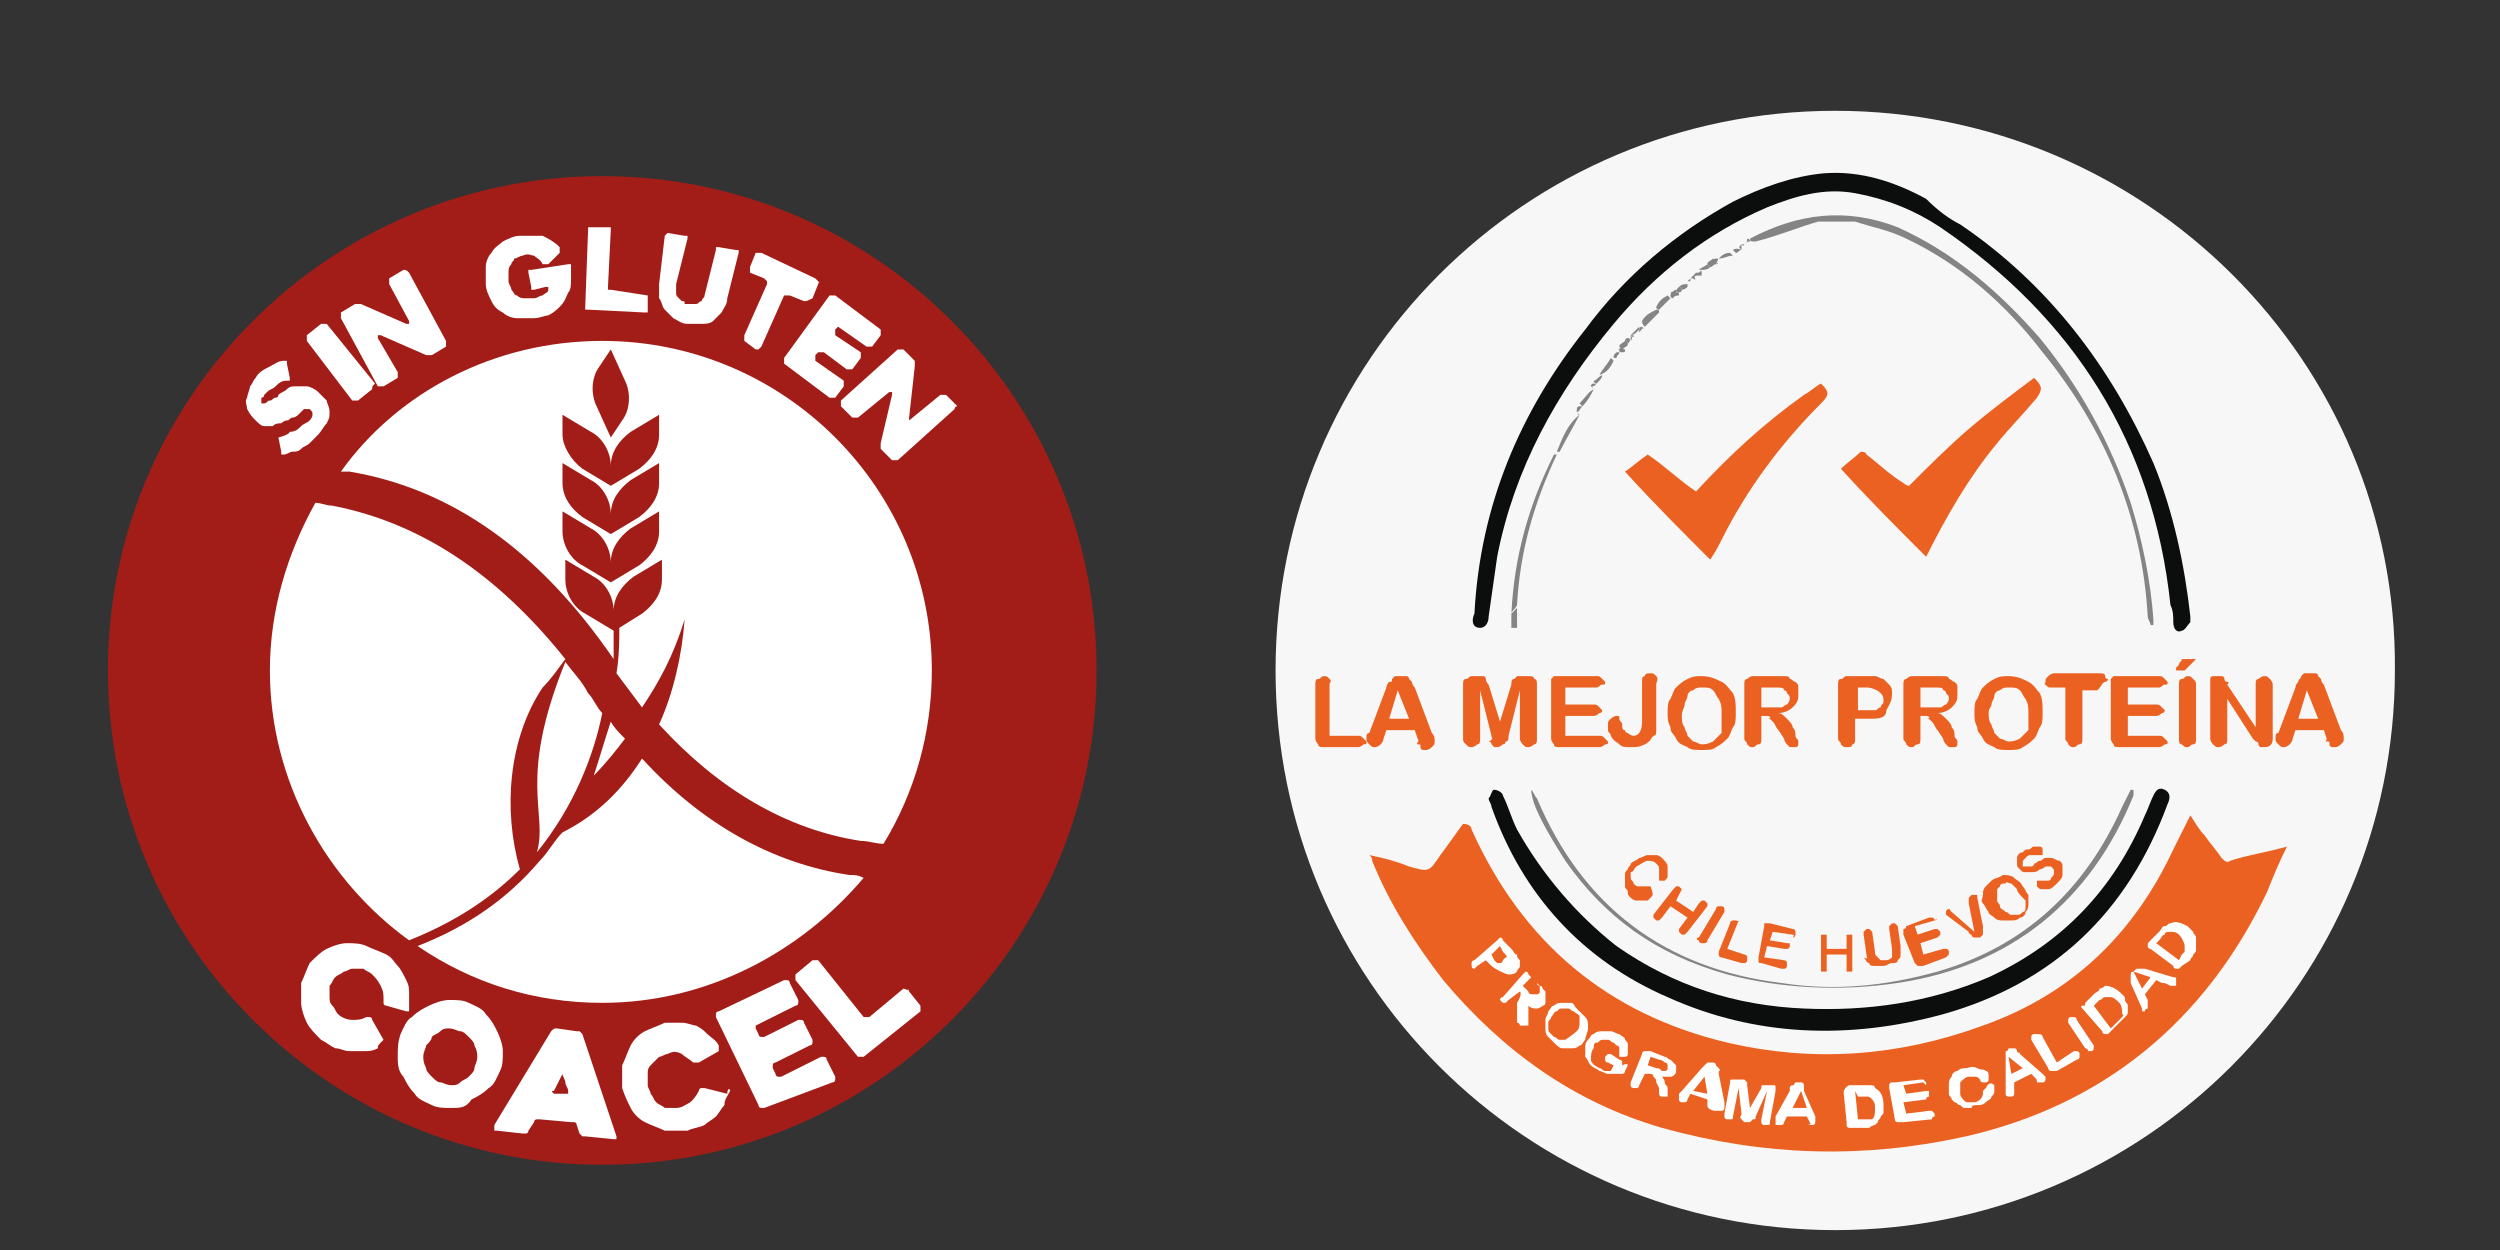 <?xml version="1.0" encoding="utf-8"?>
<!-- Generator: Adobe Illustrator 27.9.6, SVG Export Plug-In . SVG Version: 9.03 Build 54986)  -->
<svg version="1.1" id="Capa_1" xmlns="http://www.w3.org/2000/svg" xmlns:xlink="http://www.w3.org/1999/xlink" x="0px" y="0px"
	 viewBox="0 0 88 44" style="enable-background:new 0 0 88 44;" xml:space="preserve">
<rect x="0" y="0" width="88" height="44" fill="#333333" stroke="none"/>
<style type="text/css">
	.st0{fill:#FFFFFF;}
	.st1{fill:#A31D18;}
	.st2{fill:#F8F7F7;}
	.st3{fill:#EB6121;}
	.st4{fill:#0C0D0D;}
	.st5{fill:#848484;}
	.st6{fill:#858585;}
	.st7{fill:#EC6422;}
</style>
<g>
	<circle class="st0" cx="21.3" cy="23.6" r="12.3"/>
	<g>
		<g>
			<path class="st1" d="M21.2,6.2C11.6,6.2,3.8,14,3.8,23.6c0,9.6,7.8,17.4,17.4,17.4s17.4-7.8,17.4-17.4C38.6,14,30.8,6.2,21.2,6.2
				z M21.2,12c6.4,0,11.6,5.2,11.6,11.6c0,2.2-0.6,4.3-1.7,6.1c-0.3,0-0.5-0.1-0.8-0.1c-2.6-0.4-5-1.8-7.1-4.1
				c0.5-1.1,0.8-2.4,0.9-3.7c-0.4,1.3-0.9,2.2-1.5,3.1c-0.3-0.4-0.6-0.8-0.9-1.2c0.1-0.6,0.1-1.2,0.1-1.6l0.8-0.5
				c0.4-0.3,0.7-0.7,0.7-1.2v-0.7l-1,0.6c-0.4,0.3-0.7,0.7-0.7,1.2c0-0.5-0.3-1-0.7-1.2l-1-0.6v0.7c0,0.5,0.3,1,0.7,1.2l1,0.6
				c0,0.3,0,0.6,0,1c0,0,0,0,0,0c-2.6-3.8-5.7-6-9.3-6.6c-0.1,0-0.2,0-0.3,0C14,13.8,17.4,12,21.2,12z M18.3,30.6
				c-1.1,1.1-2.4,1.9-3.9,2.5c-2.9-2.1-4.9-5.6-4.9-9.5c0-2.1,0.6-4.1,1.6-5.9c0.2,0,0.4,0.1,0.6,0.1c3.1,0.6,5.8,2.4,8.2,5.4
				c-0.3,0.4-0.5,0.7-0.8,1C17.9,26,17.7,28.5,18.3,30.6z M19.9,23.3c0.3,0.4,0.6,0.7,0.8,1.1c0.2,0.2,0.3,0.5,0.5,0.7
				c-0.3,1.5-1,3.3-2.3,4.9C19.3,28.6,18.2,27.5,19.9,23.3z M21.5,25.4c0.1,0.2,0.3,0.4,0.5,0.6c-0.3,0.4-0.7,0.9-1.1,1.3
				C21.1,26.7,21.3,26,21.5,25.4z M21.2,35.3c-2.4,0-4.6-0.7-6.5-2c1.8-0.7,3.2-1.7,4.3-3c0.3-0.3,0.5-0.7,0.8-1
				c1.2-0.6,2.1-1.5,2.8-2.6c2.1,2.3,4.6,3.7,7.3,4.1c0.2,0,0.3,0,0.5,0.1C28.2,33.5,24.9,35.3,21.2,35.3z"/>
			<path class="st1" d="M20.5,19.9l1,0.6l1-0.6c0.4-0.3,0.7-0.7,0.7-1.2V18l-1,0.6c-0.4,0.3-0.7,0.7-0.7,1.2c0-0.5-0.3-1-0.7-1.2
				l-1-0.6v0.7C19.8,19.2,20.1,19.7,20.5,19.9z"/>
			<path class="st1" d="M20.5,18.2l1,0.6l1-0.6c0.4-0.3,0.7-0.7,0.7-1.2v-0.7l-1,0.6c-0.4,0.3-0.7,0.7-0.7,1.2c0-0.5-0.3-1-0.7-1.2
				l-1-0.6V17C19.8,17.5,20.1,17.9,20.5,18.2z"/>
			<path class="st1" d="M20.5,16.5l1,0.6l1-0.6c0.4-0.3,0.7-0.7,0.7-1.2v-0.7l-1,0.6c-0.4,0.3-0.7,0.7-0.7,1.2c0-0.5-0.3-1-0.7-1.2
				l-1-0.6v0.7C19.8,15.7,20.1,16.2,20.5,16.5z"/>
			<path class="st1" d="M21.5,15.4l0.4-0.6c0.3-0.4,0.3-1,0.1-1.4l-0.5-1.1l-0.4,0.6c-0.3,0.4-0.3,1-0.1,1.4L21.5,15.4z"/>
		</g>
		<g>
			<path class="st0" d="M10.2,15.2c0.2,0,0.3-0.1,0.4-0.2c0.1-0.1,0.2-0.1,0.3-0.2c0.1-0.1,0.1-0.2,0.1-0.2c0-0.1,0-0.1-0.1-0.2
				c0,0-0.1,0-0.1,0c0,0-0.1,0-0.1,0s-0.1,0.1-0.1,0.1c0,0-0.1,0.1-0.1,0.1c0,0-0.1,0.1-0.2,0.1c-0.1,0-0.1,0.1-0.2,0.1
				c-0.1,0-0.2,0.1-0.2,0.1c-0.1,0-0.2,0-0.3,0.1c-0.1,0-0.2,0-0.3,0c-0.1,0-0.2-0.1-0.3-0.2c-0.1-0.1-0.2-0.2-0.3-0.4
				c0-0.1-0.1-0.3,0-0.4c0-0.1,0.1-0.3,0.1-0.4c0.1-0.1,0.1-0.2,0.2-0.3c0.1-0.2,0.3-0.3,0.5-0.4c0.2-0.1,0.3-0.2,0.5-0.2
				c0,0,0.1,0,0.1,0c0,0,0,0,0,0.1l0.1,0.5c0,0,0,0.1,0,0.1c0,0,0,0-0.1,0c-0.2,0-0.3,0.1-0.4,0.2c-0.1,0.1-0.2,0.1-0.3,0.2
				c0,0,0,0-0.1,0.1c0,0,0,0.1-0.1,0.1c0,0,0,0.1,0,0.1c0,0,0,0.1,0,0.1c0,0,0.1,0,0.1,0c0.1,0,0.1-0.1,0.2-0.1
				c0.1,0,0.1-0.1,0.2-0.1c0.1,0,0.1-0.1,0.1-0.1c0.1-0.1,0.2-0.1,0.3-0.2c0.1-0.1,0.2-0.1,0.3-0.1c0.1,0,0.2,0,0.4,0
				c0.1,0,0.3,0.1,0.4,0.2c0.1,0.1,0.2,0.2,0.3,0.3c0,0.1,0.1,0.2,0.1,0.4s0,0.2-0.1,0.4c-0.1,0.1-0.2,0.3-0.3,0.4
				c-0.1,0.1-0.2,0.2-0.3,0.3c-0.1,0.1-0.2,0.1-0.3,0.2c-0.1,0.1-0.2,0.1-0.3,0.1c-0.1,0-0.2,0.1-0.3,0.1c0,0-0.1,0-0.1,0
				c0,0,0,0,0-0.1l-0.1-0.5C10.2,15.3,10.2,15.2,10.2,15.2C10.2,15.2,10.2,15.2,10.2,15.2z"/>
			<path class="st0" d="M13.1,13.7l-0.5,0.4c0,0,0,0-0.1,0c0,0,0,0-0.1,0L10.8,12c0,0,0,0,0-0.1c0,0,0,0,0-0.1l0.5-0.4
				c0,0,0,0,0.1,0c0,0,0,0,0.1,0l1.7,2.1C13.1,13.6,13.1,13.6,13.1,13.7C13.1,13.7,13.1,13.7,13.1,13.7z"/>
			<path class="st0" d="M14.4,9.6l1.3,2.4c0,0,0,0,0,0.1c0,0,0,0,0,0.1l-0.5,0.3c0,0-0.1,0-0.1,0c0,0-0.1,0-0.1,0l-1.6-0.7
				c0,0,0,0-0.1,0c0,0,0,0,0,0.1l0.7,1.2c0,0,0,0,0,0.1c0,0,0,0,0,0.1l-0.5,0.3c0,0,0,0-0.1,0c0,0,0,0-0.1,0l-1.3-2.4c0,0,0,0,0-0.1
				c0,0,0,0,0-0.1l0.5-0.3c0,0,0.1,0,0.1,0c0,0,0.1,0,0.1,0l1.6,0.7c0,0,0,0,0.1,0c0,0,0,0,0-0.1L13.7,10c0,0,0,0,0-0.1
				c0,0,0,0,0-0.1l0.5-0.3C14.3,9.5,14.3,9.5,14.4,9.6C14.4,9.5,14.4,9.5,14.4,9.6z"/>
			<path class="st0" d="M18.8,11.2c-0.2,0-0.4,0-0.6,0c-0.2,0-0.4-0.1-0.5-0.2c-0.2-0.1-0.3-0.2-0.4-0.4c-0.1-0.2-0.2-0.4-0.2-0.6
				c0-0.2,0-0.4,0-0.6c0-0.2,0.1-0.4,0.2-0.5c0.1-0.2,0.3-0.3,0.4-0.4c0.2-0.1,0.4-0.2,0.6-0.2c0.3,0,0.5,0,0.8,0
				c0.2,0.1,0.4,0.2,0.6,0.4c0,0,0,0,0,0.1c0,0,0,0.1,0,0.1l-0.4,0.4c0,0,0,0-0.1,0c0,0-0.1,0-0.1,0C19,9.1,18.9,9.1,18.8,9
				c-0.1,0-0.2-0.1-0.4,0c-0.1,0-0.2,0.1-0.3,0.1C18.1,9.2,18,9.2,18,9.3c-0.1,0.1-0.1,0.2-0.1,0.3c0,0.1,0,0.2,0,0.3
				c0,0.1,0.1,0.2,0.1,0.3c0.1,0.1,0.1,0.2,0.2,0.2c0.1,0.1,0.2,0.1,0.3,0.1c0.1,0,0.2,0,0.3,0c0.1,0,0.2-0.1,0.3-0.1
				c0.1-0.1,0.2-0.1,0.2-0.2c0,0,0,0,0-0.1c0,0,0,0-0.1,0l-0.4,0.1c0,0,0,0-0.1,0c0,0,0,0,0-0.1l-0.1-0.5c0,0,0,0,0-0.1
				c0,0,0,0,0.1,0l1.3-0.2c0,0,0.1,0,0.1,0c0,0,0,0,0,0.1c0,0,0,0.1,0,0.2c0,0.1,0,0.1,0,0.2c0,0.2,0,0.4-0.1,0.5
				c-0.1,0.2-0.1,0.3-0.3,0.5c-0.1,0.1-0.2,0.2-0.4,0.3C19.2,11.1,19,11.2,18.8,11.2z"/>
			<path class="st0" d="M22.8,10.4l0,0.5c0,0,0,0,0,0.1c0,0,0,0-0.1,0l-2-0.1c0,0-0.1,0-0.1,0c0,0,0,0,0-0.1l0.1-2.7c0,0,0,0,0-0.1
				c0,0,0,0,0.1,0l0.6,0c0,0,0,0,0.1,0c0,0,0,0,0,0.1l-0.1,2c0,0,0,0,0,0.1c0,0,0,0,0.1,0L22.8,10.4C22.7,10.3,22.7,10.3,22.8,10.4
				C22.8,10.3,22.8,10.4,22.8,10.4z"/>
			<path class="st0" d="M23.4,8.3C23.4,8.3,23.5,8.2,23.4,8.3c0.1-0.1,0.1-0.1,0.1-0.1l0.6,0.1c0,0,0,0,0.1,0c0,0,0,0,0,0.1L23.8,10
				c0,0.1,0,0.2,0,0.3c0,0.1,0,0.1,0.1,0.2c0,0,0.1,0.1,0.1,0.1c0.1,0,0.1,0,0.1,0.1c0,0,0.1,0,0.2,0c0.1,0,0.1,0,0.2,0
				c0.1,0,0.1-0.1,0.2-0.1c0-0.1,0.1-0.1,0.1-0.2l0.4-1.6c0,0,0,0,0-0.1c0,0,0,0,0.1,0l0.6,0.1c0,0,0,0,0.1,0c0,0,0,0,0,0.1
				l-0.4,1.6c0,0.2-0.1,0.3-0.2,0.5c-0.1,0.1-0.2,0.2-0.3,0.3c-0.1,0.1-0.3,0.1-0.4,0.1c-0.2,0-0.3,0-0.5,0s-0.3-0.1-0.5-0.2
				c-0.1-0.1-0.2-0.2-0.3-0.3c-0.1-0.1-0.1-0.3-0.2-0.4c0-0.2,0-0.3,0-0.5L23.4,8.3z"/>
			<path class="st0" d="M28.3,10.6l-0.5-0.2c0,0,0,0-0.1,0c0,0,0,0-0.1,0l-0.8,1.8c0,0,0,0-0.1,0.1c0,0,0,0-0.1,0L26.2,12
				c0,0,0,0,0-0.1c0,0,0,0,0-0.1l0.8-1.8c0,0,0,0,0-0.1c0,0,0,0-0.1-0.1l-0.5-0.2c0,0,0,0,0-0.1c0,0,0,0,0-0.1l0.2-0.5
				c0,0,0,0,0.1,0c0,0,0,0,0.1,0l1.9,0.9c0,0,0,0,0.1,0.1s0,0,0,0.1l-0.2,0.5C28.4,10.6,28.4,10.6,28.3,10.6
				C28.4,10.6,28.3,10.6,28.3,10.6z"/>
			<path class="st0" d="M29.5,11.5l-0.1,0.1c0,0,0,0,0,0.1c0,0,0,0,0,0.1l0.9,0.6c0,0,0,0,0,0.1c0,0,0,0,0,0.1L30,13c0,0,0,0-0.1,0
				c0,0,0,0-0.1,0L29,12.4c0,0,0,0-0.1,0c0,0,0,0-0.1,0l-0.1,0.1c0,0,0,0,0,0.1c0,0,0,0,0,0.1l1,0.7c0,0,0,0,0,0.1c0,0,0,0,0,0.1
				l-0.3,0.4c0,0,0,0-0.1,0c0,0,0,0-0.1,0l-1.6-1.2c0,0,0,0,0-0.1c0,0,0,0,0-0.1l1.6-2.2c0,0,0,0,0.1,0c0,0,0,0,0.1,0l1.6,1.2
				c0,0,0,0,0,0.1c0,0,0,0,0,0.1l-0.3,0.4c0,0,0,0-0.1,0c0,0,0,0-0.1,0l-1-0.7C29.6,11.5,29.6,11.5,29.5,11.5
				C29.5,11.5,29.5,11.5,29.5,11.5z"/>
			<path class="st0" d="M33.6,14.4l-2,1.8c0,0,0,0-0.1,0c0,0,0,0-0.1,0L31,15.8c0,0,0,0,0-0.1c0,0,0-0.1,0-0.1l0.4-1.7
				c0,0,0,0,0-0.1c0,0,0,0-0.1,0l-1.1,0.9c0,0,0,0-0.1,0c0,0,0,0-0.1,0l-0.4-0.4c0,0,0,0,0-0.1c0,0,0,0,0-0.1l2-1.8c0,0,0,0,0.1,0
				c0,0,0,0,0.1,0l0.4,0.4c0,0,0,0,0,0.1c0,0,0,0.1,0,0.1L32,14.7c0,0,0,0,0,0.1c0,0,0,0,0,0l1.1-0.9c0,0,0,0,0.1,0c0,0,0,0,0.1,0
				l0.4,0.4C33.6,14.3,33.6,14.4,33.6,14.4C33.6,14.4,33.6,14.4,33.6,14.4z"/>
		</g>
		<g>
			<path class="st0" d="M13.3,36.9c-0.2,0.1-0.3,0.1-0.5,0.1c-0.2,0-0.3,0-0.5,0c-0.2,0-0.3-0.1-0.5-0.1c-0.2-0.1-0.3-0.2-0.5-0.3
				c-0.2-0.2-0.4-0.4-0.5-0.6c-0.1-0.2-0.2-0.5-0.2-0.7c0-0.2,0-0.5,0-0.7c0.1-0.2,0.2-0.5,0.3-0.7c0.2-0.2,0.4-0.4,0.6-0.5
				c0.2-0.1,0.5-0.2,0.7-0.2c0.2,0,0.5,0,0.7,0.1c0.2,0.1,0.5,0.2,0.7,0.3c0.2,0.1,0.3,0.3,0.4,0.4c0.1,0.1,0.2,0.3,0.3,0.5
				c0.1,0.2,0.1,0.3,0.1,0.5c0,0.2,0,0.4,0,0.5c0,0,0,0.1,0,0.1c0,0-0.1,0-0.1,0l-0.7-0.2c0,0-0.1,0-0.1-0.1c0,0,0-0.1,0-0.1
				c0-0.2,0-0.3-0.1-0.5c-0.1-0.2-0.2-0.3-0.3-0.4c-0.1-0.1-0.2-0.1-0.3-0.2c-0.1,0-0.2,0-0.4,0c-0.1,0-0.2,0.1-0.3,0.1
				c-0.1,0.1-0.2,0.1-0.3,0.2c-0.1,0.1-0.1,0.2-0.2,0.3c0,0.1,0,0.2,0,0.4c0,0.1,0,0.2,0.1,0.3c0.1,0.1,0.1,0.2,0.2,0.3
				c0.1,0.1,0.3,0.2,0.5,0.2c0.2,0,0.3,0,0.5-0.1c0,0,0.1,0,0.1,0c0,0,0.1,0,0.1,0.1l0.4,0.7C13.3,36.8,13.3,36.8,13.3,36.9
				C13.3,36.9,13.3,36.9,13.3,36.9z"/>
			<path class="st0" d="M14.1,36.4c0.1-0.2,0.2-0.5,0.4-0.6c0.2-0.2,0.4-0.3,0.6-0.4c0.2-0.1,0.5-0.2,0.7-0.2c0.3,0,0.5,0,0.7,0.1
				c0.2,0.1,0.5,0.2,0.6,0.4c0.2,0.2,0.3,0.4,0.4,0.6c0.1,0.2,0.2,0.5,0.2,0.7c0,0.3,0,0.5-0.1,0.7c-0.1,0.2-0.2,0.5-0.4,0.6
				c-0.2,0.2-0.4,0.3-0.6,0.4C16.4,39,16.2,39,15.9,39s-0.5,0-0.7-0.1c-0.2-0.1-0.5-0.2-0.6-0.4c-0.2-0.2-0.3-0.4-0.4-0.6
				C14,37.7,14,37.4,14,37.2C14,36.9,14,36.7,14.1,36.4z M15,36.8c0,0.1-0.1,0.2-0.1,0.4c0,0.1,0,0.2,0.1,0.4c0,0.1,0.1,0.2,0.2,0.3
				c0.1,0.1,0.2,0.2,0.3,0.2c0.1,0,0.2,0.1,0.4,0.1c0.1,0,0.2,0,0.3-0.1c0.1-0.1,0.2-0.1,0.3-0.2c0.1-0.1,0.2-0.2,0.2-0.3
				c0-0.1,0.1-0.2,0.1-0.4c0-0.1,0-0.2-0.1-0.4c0-0.1-0.1-0.2-0.2-0.3c-0.1-0.1-0.2-0.2-0.3-0.2c-0.1,0-0.2-0.1-0.4-0.1
				c-0.1,0-0.2,0-0.3,0.1c-0.1,0.1-0.2,0.1-0.3,0.2C15.2,36.6,15.1,36.7,15,36.8z"/>
			<path class="st0" d="M19.4,36.3C19.4,36.3,19.4,36.2,19.4,36.3c0.1-0.1,0.1-0.1,0.2-0.1l0.7,0.1c0,0,0.1,0,0.1,0
				c0,0,0.1,0.1,0.1,0.1l1.2,3.6c0,0,0,0.1,0,0.1c0,0-0.1,0-0.1,0L20.6,40c0,0-0.1,0-0.1,0c0,0-0.1-0.1-0.1-0.1l-0.1-0.3
				c0,0,0-0.1-0.1-0.1c0,0-0.1,0-0.1,0l-1.1-0.1c0,0-0.1,0-0.1,0c0,0-0.1,0-0.1,0.1l-0.2,0.3c0,0,0,0.1-0.1,0.1c0,0-0.1,0-0.1,0
				l-0.9-0.1c0,0,0,0-0.1,0c0,0,0,0,0,0c0,0,0,0,0-0.1c0,0,0,0,0-0.1L19.4,36.3z M19.5,38.5l0.4,0c0,0,0.1,0,0.1,0c0,0,0,0,0-0.1
				c0-0.1-0.1-0.2-0.1-0.3c0-0.1-0.1-0.2-0.1-0.3c0,0,0,0,0,0c0,0,0,0,0,0l-0.3,0.6C19.4,38.4,19.4,38.4,19.5,38.5
				C19.4,38.5,19.4,38.5,19.5,38.5z"/>
			<path class="st0" d="M25.7,38.4c-0.1,0.2-0.2,0.3-0.2,0.5c-0.1,0.1-0.2,0.3-0.3,0.4c-0.1,0.1-0.3,0.2-0.4,0.3
				c-0.2,0.1-0.4,0.1-0.6,0.2c-0.3,0-0.5,0-0.8,0c-0.2-0.1-0.5-0.2-0.7-0.3c-0.2-0.1-0.4-0.3-0.5-0.5c-0.1-0.2-0.2-0.4-0.3-0.7
				c0-0.3,0-0.5,0-0.8c0.1-0.2,0.2-0.5,0.3-0.7c0.1-0.2,0.3-0.4,0.5-0.5c0.2-0.1,0.5-0.2,0.7-0.3c0.2,0,0.4,0,0.6,0
				c0.2,0,0.4,0.1,0.5,0.1c0.2,0.1,0.3,0.2,0.4,0.3c0.1,0.1,0.3,0.2,0.4,0.4c0,0,0,0.1,0,0.1c0,0,0,0.1,0,0.1l-0.7,0.4
				c0,0-0.1,0-0.1,0c0,0-0.1,0-0.1,0c-0.1-0.1-0.3-0.2-0.4-0.3c-0.2-0.1-0.3-0.1-0.5,0c-0.1,0-0.2,0.1-0.3,0.1
				c-0.1,0.1-0.2,0.2-0.3,0.3s-0.1,0.2-0.1,0.3c0,0.1,0,0.2,0,0.4c0,0.1,0.1,0.2,0.1,0.3c0.1,0.1,0.1,0.2,0.2,0.3
				c0.1,0.1,0.2,0.1,0.3,0.2c0.1,0,0.2,0,0.4,0c0.2,0,0.3-0.1,0.5-0.2c0.1-0.1,0.2-0.2,0.3-0.4c0,0,0-0.1,0.1-0.1c0,0,0.1,0,0.1,0
				l0.8,0.2C25.6,38.3,25.7,38.3,25.7,38.4C25.7,38.4,25.7,38.4,25.7,38.4z"/>
			<path class="st0" d="M26.6,36.2l0.1,0.2c0,0,0,0.1,0.1,0.1s0.1,0,0.1,0l1.2-0.6c0,0,0.1,0,0.1,0c0,0,0.1,0,0.1,0.1l0.3,0.6
				c0,0,0,0.1,0,0.1c0,0,0,0.1-0.1,0.1l-1.2,0.6c0,0-0.1,0-0.1,0.1c0,0,0,0.1,0,0.1l0.1,0.2c0,0,0,0.1,0.1,0.1c0,0,0.1,0,0.1,0
				l1.4-0.7c0,0,0.1,0,0.1,0c0,0,0.1,0,0.1,0.1l0.3,0.6c0,0,0,0.1,0,0.1c0,0,0,0.1-0.1,0.1L26.9,39c0,0-0.1,0-0.1,0
				c0,0-0.1,0-0.1-0.1l-1.5-3.1c0,0,0-0.1,0-0.1c0,0,0-0.1,0.1-0.1l2.3-1.1c0,0,0.1,0,0.1,0c0,0,0.1,0,0.1,0.1l0.3,0.6
				c0,0,0,0.1,0,0.1c0,0,0,0.1-0.1,0.1l-1.4,0.7C26.6,36.1,26.6,36.1,26.6,36.2C26.5,36.2,26.6,36.2,26.6,36.2z"/>
			<path class="st0" d="M32,34.9l0.4,0.5c0,0,0,0.1,0,0.1c0,0,0,0.1,0,0.1l-2,1.6c0,0-0.1,0-0.1,0c0,0-0.1,0-0.1,0l-2.2-2.7
				c0,0,0-0.1,0-0.1c0,0,0-0.1,0-0.1l0.6-0.5c0,0,0.1,0,0.1,0c0,0,0.1,0,0.1,0l1.6,2c0,0,0,0,0.1,0c0,0,0.1,0,0.1,0l1.2-1
				C31.8,34.8,31.9,34.8,32,34.9C31.9,34.8,32,34.8,32,34.9z"/>
		</g>
	</g>
</g>
<g>
	<path class="st2" d="M64.6,3.9c-10.9,0-19.7,8.8-19.7,19.7c0,10.9,8.8,19.7,19.7,19.7s19.7-8.8,19.7-19.7
		C84.4,12.7,75.5,3.9,64.6,3.9z"/>
	<g>
		<path class="st3" d="M51.8,29.2c1.8,4,4.8,6.5,9,7.5c3,0.7,6,0.5,9-0.6c3.1-1.1,5.3-3.2,6.7-6.2c0.2-0.4,0.4-0.8,0.6-1.2
			c0.2,0.3,0.3,0.5,0.5,0.7c0.2,0.3,0.4,0.5,0.6,0.8c0.1,0.1,0.2,0.2,0.3,0.1c0.6-0.2,1.3-0.3,2-0.5c-0.3,0.6-0.5,1.1-0.7,1.6
			C77.6,36,74,38.9,69.2,40c-3.6,0.8-7.1,0.7-10.7-0.3c-3.1-0.9-5.6-2.7-7.7-5.2c-1-1.3-1.9-2.7-2.5-4.2c0-0.1,0-0.1-0.1-0.2
			c0.5,0.1,0.9,0.2,1.4,0.4c0.7,0.2,0.7,0.2,1.1-0.4c0.3-0.4,0.5-0.7,0.8-1.1C51.7,29,51.8,29.1,51.8,29.2"/>
		<path class="st4" d="M69,7.9c3.1,2.1,5.3,5,6.8,8.4c0.7,1.7,1.1,3.6,1.3,5.4c0,0.1,0,0.2,0,0.2c-0.1,0.1-0.2,0.3-0.3,0.3
			c-0.2,0.1-0.3-0.1-0.3-0.3c0-0.2,0-0.4-0.1-0.6c-0.6-5.7-3.4-10.1-8.1-13.3c-0.9-0.6-1.9-1-3-1.2c-1.1-0.2-2.1,0.1-3.1,0.5
			c-2.1,0.9-3.9,2.3-5.4,4.1c-2,2.4-3.5,5.1-4.1,8.2c-0.1,0.7-0.2,1.4-0.3,2.1c0,0.2-0.1,0.4-0.3,0.4c-0.3,0-0.3-0.3-0.2-0.5
			c0.2-3.8,1.6-7.1,3.9-10c1.4-1.9,3.2-3.4,5.2-4.5c1-0.5,2.1-0.9,3.2-1c1.3-0.1,2.5,0.3,3.6,0.9C68.2,7.4,68.6,7.7,69,7.9z"/>
		<path class="st4" d="M56.9,33.3c2,1.4,4.2,2.1,6.6,2.2c2.2,0.1,4.4-0.2,6.5-1.1c2.6-1.2,4.4-3.1,5.5-5.7c0.1-0.2,0.2-0.5,0.3-0.7
			c0.1-0.2,0.2-0.3,0.4-0.2c0.2,0.1,0.2,0.3,0.1,0.5c-1.4,3.8-4,6.3-7.9,7.4c-3.3,0.9-6.6,0.8-9.7-0.6c-3-1.3-5.1-3.6-6.2-6.7
			c0-0.1-0.1-0.2-0.1-0.3c0.1-0.1,0.1-0.3,0.2-0.3c0.1,0,0.3,0.1,0.3,0.2c0.2,0.4,0.3,0.8,0.5,1.2C54.3,30.8,55.5,32.2,56.9,33.3z"
			/>
		<path class="st3" d="M70.3,15.6c-1,1.2-1.8,2.6-2.5,4c-1-1-2-2-3-3.1c0.2-0.2,0.5-0.4,0.7-0.6c0,0,0.2,0,0.2,0.1
			c0.4,0.3,0.8,0.7,1.3,1c0.1,0.1,0.2,0.1,0.2,0.1c0.7-0.7,1.4-1.4,2.1-2c0.7-0.6,1.5-1.2,2.3-1.8c0.3,0.3,0.3,0.4,0.1,0.7
			C71.2,14.6,70.7,15.1,70.3,15.6z"/>
		<path class="st3" d="M63.5,13.9c0.2-0.1,0.4-0.3,0.6-0.4c0.3,0.3,0.3,0.4,0,0.7c-1.4,1.4-2.6,3-3.5,4.8c-0.1,0.2-0.2,0.4-0.4,0.7
			c-1-1-2-2-3-3.1c0.3-0.2,0.5-0.4,0.8-0.6c0.6,0.4,1.1,0.9,1.7,1.3C60.9,16,62.1,14.9,63.5,13.9z"/>
		<path class="st5" d="M55.1,30.3c-0.7-1.1-1.2-2-1.2-2.5c0.1,0.1,0.1,0.2,0.2,0.3c1.6,3.8,4.5,6,8.6,6.5c1.9,0.3,3.7,0.1,5.5-0.4
			c3.1-0.9,5.2-2.9,6.5-5.8c0.1-0.2,0.2-0.4,0.3-0.6c0,0,0.1,0,0.1,0c0,0.1,0,0.1,0,0.2c-1.5,3.7-4.3,6-8.3,6.6
			c-2,0.3-4.1,0.2-6-0.3C58.3,33.6,56.5,32.3,55.1,30.3z"/>
		<path class="st5" d="M61.6,8.4c1.7-0.9,3.4-1.1,5.2-0.4c2,0.9,3.6,2.3,5,3.9c1.4,1.7,2.5,3.7,3.2,5.8c0.4,1.3,0.7,2.7,0.8,4.1
			c0,0.1,0,0.2,0,0.2c0,0-0.1,0-0.1,0c0-0.1-0.1-0.2-0.1-0.3c-0.2-3.5-1.5-6.6-3.7-9.3c-1.3-1.7-2.9-3.1-4.8-4
			c-0.6-0.3-1.2-0.4-1.8-0.6c-0.1,0-0.1,0-0.1,0c-0.4,0-0.7,0-1.1,0c-0.1,0-0.1,0-0.1,0c-0.7,0.2-1.4,0.5-2.2,0.7
			C61.6,8.5,61.6,8.5,61.6,8.4z"/>
		<path class="st5" d="M53.2,21.6c0.1-2,0.6-3.8,1.5-5.6c0,0,0.1,0,0.1,0c-0.8,1.7-1.3,3.4-1.4,5.3C53.3,21.5,53.2,21.5,53.2,21.6z"
			/>
		<path class="st5" d="M55.6,14.6c-0.2,0.4-0.5,0.9-0.7,1.3c-0.1,0-0.1,0-0.1,0C55,15.4,55.2,14.9,55.6,14.6
			C55.5,14.5,55.5,14.6,55.6,14.6z"/>
		<path class="st6" d="M53.2,21.6c0.1-0.1,0.1-0.1,0.2-0.2c0,0.2,0,0.4,0,0.7c-0.1,0-0.1,0-0.2,0C53.2,21.9,53.2,21.8,53.2,21.6z"/>
		<path class="st6" d="M57.8,11.3c0.1-0.2,0.3-0.3,0.5-0.4c0.1,0,0.1,0,0.1,0.1c-0.2,0.2-0.3,0.3-0.5,0.5
			C57.8,11.4,57.8,11.3,57.8,11.3z"/>
		<path class="st6" d="M58.8,10.5c-0.1,0.1-0.3,0.3-0.4,0.4c0,0-0.1,0-0.1-0.1c0.1-0.2,0.2-0.3,0.4-0.4
			C58.8,10.5,58.8,10.5,58.8,10.5z"/>
		<path class="st5" d="M56.1,13.7c-0.1,0.2-0.2,0.4-0.4,0.6c0,0-0.1-0.1-0.1-0.1C55.8,14,55.9,13.8,56.1,13.7
			C56.1,13.6,56.1,13.7,56.1,13.7z"/>
		<path class="st5" d="M56.3,13.2c0.1-0.2,0.3-0.4,0.4-0.6c0,0,0.1,0.1,0.1,0.1C56.7,12.9,56.6,13.1,56.3,13.2
			C56.3,13.2,56.3,13.2,56.3,13.2z"/>
		<path class="st5" d="M60.5,9.1c0.1-0.1,0.2-0.2,0.4-0.2c0,0,0.1,0.1,0.1,0.1C60.8,9,60.7,9.1,60.5,9.1C60.5,9.1,60.5,9.1,60.5,9.1
			z"/>
		<path class="st5" d="M57.3,12.1c0,0.1-0.1,0.1-0.2,0.2c0,0-0.1-0.1-0.1-0.1c0-0.1,0.1-0.1,0.2-0.2C57.3,12,57.3,12.1,57.3,12.1z"
			/>
		<path class="st5" d="M59.1,10.1c0.1-0.1,0.2-0.1,0.3-0.1c0,0.1,0,0.1,0,0.1c0,0-0.1,0.1-0.2,0.1C59.2,10.1,59.1,10.1,59.1,10.1z"
			/>
		<path class="st5" d="M57.4,11.8c0.1-0.1,0.2-0.2,0.3-0.3c0,0.1,0,0.1,0,0.1c0,0-0.1,0.1-0.1,0.1C57.5,11.8,57.4,11.8,57.4,11.8z"
			/>
		<path class="st6" d="M57.7,11.7c0,0,0-0.1,0-0.1c0-0.1,0.1-0.1,0.1-0.1c0,0,0.1,0.1,0.1,0.1C57.8,11.5,57.8,11.6,57.7,11.7z"/>
		<path class="st5" d="M56.4,13.2c0,0.1-0.1,0.2-0.2,0.3c0,0-0.1,0-0.1-0.1C56.2,13.4,56.2,13.3,56.4,13.2
			C56.3,13.2,56.3,13.2,56.4,13.2z"/>
		<path class="st6" d="M57.1,12.2c0,0,0,0.1,0.1,0.1c0,0.1,0,0.1-0.1,0.1c-0.1,0-0.1,0-0.1-0.1C56.9,12.3,57,12.3,57.1,12.2z"/>
		<path class="st5" d="M55.5,14.5c0-0.1,0-0.2,0.1-0.2c0.1,0,0.1,0,0.1,0C55.6,14.4,55.6,14.5,55.5,14.5
			C55.5,14.6,55.5,14.5,55.5,14.5z"/>
		<path class="st5" d="M59.8,9.5c0.1-0.1,0.2-0.1,0.3-0.2c0,0,0,0,0.1,0.1C60.1,9.5,60,9.5,59.8,9.5C59.9,9.5,59.9,9.5,59.8,9.5z"/>
		<path class="st5" d="M58.9,10.5c0,0-0.1,0-0.1-0.1c0-0.1,0.1-0.1,0.2-0.1c0.1,0,0.1,0,0.1,0.1C58.9,10.4,58.9,10.5,58.9,10.5z"/>
		<path class="st5" d="M60.4,9.3c-0.1,0-0.1,0.1-0.2,0.1c0,0,0,0-0.1-0.1c0-0.1,0.1-0.1,0.2-0.2C60.4,9.2,60.4,9.3,60.4,9.3z"/>
		<path class="st5" d="M56.9,12.4c0.1,0,0.1,0,0.1,0c0,0.1-0.1,0.1-0.1,0.2c0,0,0,0-0.1,0C56.8,12.5,56.8,12.5,56.9,12.4z"/>
		<path class="st6" d="M60.4,9.3c0,0-0.1,0-0.1-0.1c0-0.1,0.1-0.1,0.1-0.1C60.5,9.1,60.5,9.1,60.4,9.3C60.5,9.2,60.5,9.3,60.4,9.3z"
			/>
		<path class="st5" d="M61.3,8.8c-0.1,0-0.1,0.1-0.2,0.1c0,0,0,0-0.1-0.1C61,8.8,61.1,8.7,61.3,8.8C61.2,8.7,61.2,8.7,61.3,8.8z"/>
		<path class="st6" d="M59.1,10.1c0,0,0.1,0,0.1,0.1c0,0.1-0.1,0.1-0.2,0.1C59,10.2,59,10.2,59.1,10.1C59,10.1,59.1,10.1,59.1,10.1z
			"/>
		<path class="st6" d="M59.6,9.7c0,0,0,0,0.1-0.1c0.1,0,0.1,0,0.2,0c-0.1,0-0.1,0.1-0.2,0.1C59.6,9.8,59.6,9.7,59.6,9.7z"/>
		<path class="st5" d="M59.9,9.7c-0.1,0-0.1,0-0.2,0c0,0,0.1-0.1,0.1-0.1C59.9,9.5,59.9,9.5,59.9,9.7C59.9,9.6,59.9,9.6,59.9,9.7z"
			/>
		<path class="st6" d="M57.3,12.1c0,0,0-0.1-0.1-0.1c0,0,0-0.1,0.1-0.1C57.4,11.9,57.4,12,57.3,12.1C57.4,12,57.4,12,57.3,12.1z"/>
		<path class="st6" d="M61.5,8.4c0,0,0.1,0,0.1,0.1c-0.1,0-0.1,0-0.2,0.1C61.5,8.5,61.5,8.5,61.5,8.4z"/>
		<path class="st5" d="M56,13.6c0-0.1,0.1-0.1,0.1-0.1C56.2,13.5,56.2,13.6,56,13.6C56.1,13.7,56.1,13.6,56,13.6z"/>
		<path class="st5" d="M59.6,9.7C59.6,9.7,59.6,9.8,59.6,9.7c0.1,0.1,0.1,0.2,0,0.1C59.5,9.8,59.5,9.8,59.6,9.7
			C59.5,9.7,59.5,9.7,59.6,9.7z"/>
		<path class="st6" d="M63.9,7.8C63.9,7.8,63.9,7.8,63.9,7.8C63.9,7.8,63.9,7.8,63.9,7.8z"/>
		<path class="st6" d="M65.1,7.8c0,0,0.1,0,0.1,0C65.2,7.8,65.2,7.8,65.1,7.8z"/>
		<path class="st5" d="M59,10.2c0,0,0,0,0,0.1c0,0.1,0,0.1-0.1,0.1c0,0,0,0-0.1-0.1c0,0,0,0,0,0C59,10.2,59,10.2,59,10.2
			C59,10.2,59,10.2,59,10.2z"/>
		<path class="st6" d="M59.5,9.8c0,0,0,0,0,0.1c0,0-0.1,0-0.1,0C59.4,9.9,59.5,9.8,59.5,9.8z"/>
		<path class="st6" d="M61.3,8.6c0,0,0.1,0,0.1,0C61.4,8.6,61.4,8.7,61.3,8.6C61.3,8.6,61.3,8.6,61.3,8.6z"/>
		<path class="st5" d="M54.8,15.9C54.8,15.9,54.8,16,54.8,15.9C54.7,15.9,54.7,15.9,54.8,15.9C54.8,15.8,54.8,15.9,54.8,15.9z"/>
		<path class="st6" d="M57.4,11.8c0,0,0.1,0,0.1,0C57.5,11.9,57.5,11.9,57.4,11.8C57.4,11.9,57.4,11.8,57.4,11.8
			C57.4,11.8,57.4,11.8,57.4,11.8z"/>
		<path class="st5" d="M57.4,11.8C57.4,11.8,57.4,11.9,57.4,11.8c0.1,0.1,0,0.2,0,0.2C57.4,12,57.4,11.9,57.4,11.8
			C57.4,11.8,57.4,11.8,57.4,11.8z"/>
		<path class="st5" d="M57.9,11.5c0,0,0-0.1-0.1-0.1c0,0,0,0,0,0C57.8,11.3,57.8,11.4,57.9,11.5C57.9,11.5,57.9,11.5,57.9,11.5z"/>
		<path class="st5" d="M61.3,8.6C61.3,8.6,61.3,8.6,61.3,8.6c0,0.1,0,0.1,0,0.2C61.2,8.7,61.2,8.7,61.3,8.6
			C61.2,8.6,61.2,8.6,61.3,8.6z"/>
		<path class="st5" d="M55.6,14.3C55.6,14.3,55.7,14.3,55.6,14.3C55.7,14.3,55.6,14.3,55.6,14.3z"/>
		<path class="st5" d="M61,8.9C60.9,8.9,60.9,8.9,61,8.9C61,8.8,61,8.8,61,8.9z"/>
		<path class="st6" d="M59,10.2C59,10.2,59,10.2,59,10.2C58.9,10.3,58.9,10.2,59,10.2z"/>
		<path class="st7" d="M48.4,25.5C48.4,25.5,48.4,25.5,48.4,25.5C48.4,25.5,48.4,25.5,48.4,25.5z"/>
		<path class="st6" d="M59.4,10C59.4,10,59.4,10,59.4,10C59.4,10,59.4,10,59.4,10z"/>
		<g>
			<path class="st3" d="M46.8,24.1v1.8h1c0.1,0,0.1,0,0.2,0.1c0,0,0.1,0.1,0.1,0.1c0,0.1,0,0.1-0.1,0.1c0,0-0.1,0.1-0.2,0.1h-1.2
				c-0.1,0-0.2,0-0.2-0.1c0,0-0.1-0.1-0.1-0.2v-1.9c0-0.1,0-0.2,0.1-0.2s0.1-0.1,0.2-0.1c0.1,0,0.1,0,0.2,0.1S46.8,24,46.8,24.1z"/>
			<path class="st3" d="M49.9,26l-0.1-0.3h-1L48.7,26c0,0.1-0.1,0.2-0.1,0.2c0,0-0.1,0.1-0.2,0.1c-0.1,0-0.1,0-0.2-0.1
				s-0.1-0.1-0.1-0.2c0,0,0-0.1,0-0.1c0,0,0-0.1,0.1-0.1l0.6-1.6c0,0,0-0.1,0.1-0.2C49,24,49,24,49,23.9c0,0,0.1-0.1,0.1-0.1
				s0.1,0,0.2,0c0.1,0,0.1,0,0.2,0s0.1,0.1,0.1,0.1c0,0,0.1,0.1,0.1,0.1c0,0,0,0.1,0.1,0.2l0.6,1.6c0.1,0.1,0.1,0.2,0.1,0.3
				c0,0.1,0,0.1-0.1,0.2c0,0-0.1,0.1-0.2,0.1c0,0-0.1,0-0.1,0c0,0-0.1,0-0.1-0.1s0-0.1-0.1-0.1S50,26.1,49.9,26z M48.9,25.3h0.7
				l-0.4-1L48.9,25.3z"/>
			<path class="st3" d="M52.5,25.9l-0.4-1.6v1.7c0,0.1,0,0.2-0.1,0.2c0,0-0.1,0.1-0.2,0.1c-0.1,0-0.1,0-0.2-0.1s-0.1-0.1-0.1-0.2
				v-1.9c0-0.1,0-0.2,0.1-0.2c0.1,0,0.1-0.1,0.2-0.1h0.2c0.1,0,0.2,0,0.2,0c0,0,0.1,0,0.1,0.1c0,0,0,0.1,0.1,0.2l0.4,1.3l0.4-1.3
				c0-0.1,0-0.2,0.1-0.2c0,0,0.1-0.1,0.1-0.1c0,0,0.1,0,0.2,0h0.2c0.1,0,0.2,0,0.2,0.1c0.1,0,0.1,0.1,0.1,0.2v1.9
				c0,0.1,0,0.2-0.1,0.2c0,0-0.1,0.1-0.2,0.1c-0.1,0-0.1,0-0.2-0.1c0,0-0.1-0.1-0.1-0.2v-1.7l-0.4,1.6c0,0.1,0,0.2-0.1,0.2
				c0,0,0,0.1-0.1,0.1c0,0-0.1,0.1-0.2,0.1c-0.1,0-0.1,0-0.1,0c0,0-0.1-0.1-0.1-0.1c0,0,0-0.1-0.1-0.1C52.6,26,52.5,26,52.5,25.9z"
				/>
			<path class="st3" d="M56.2,24.2h-1.1v0.6h1c0.1,0,0.1,0,0.2,0.1s0.1,0.1,0.1,0.1s0,0.1-0.1,0.1c0,0-0.1,0.1-0.2,0.1h-1v0.7h1.2
				c0.1,0,0.1,0,0.2,0.1c0,0,0.1,0.1,0.1,0.1c0,0.1,0,0.1-0.1,0.1c0,0-0.1,0.1-0.2,0.1h-1.4c-0.1,0-0.2,0-0.2-0.1
				c0,0-0.1-0.1-0.1-0.2v-1.9c0-0.1,0-0.1,0-0.2c0,0,0.1-0.1,0.1-0.1c0,0,0.1,0,0.2,0h1.3c0.1,0,0.1,0,0.2,0.1s0.1,0.1,0.1,0.1
				c0,0.1,0,0.1-0.1,0.1S56.3,24.2,56.2,24.2z"/>
			<path class="st3" d="M58.3,24.1v1.3c0,0.1,0,0.2,0,0.3c0,0.1,0,0.2-0.1,0.2c-0.1,0.1-0.1,0.2-0.3,0.3s-0.3,0.1-0.5,0.1
				c-0.2,0-0.3,0-0.4-0.1c-0.1-0.1-0.2-0.1-0.3-0.3c0-0.1-0.1-0.1-0.1-0.2s0-0.2,0-0.2c0-0.1,0-0.1,0.1-0.2c0,0,0.1-0.1,0.2-0.1
				c0.1,0,0.1,0,0.1,0.1s0.1,0.1,0.1,0.2c0,0.1,0,0.2,0.1,0.2c0,0.1,0.1,0.1,0.1,0.1c0,0,0.1,0.1,0.2,0.1c0.2,0,0.3-0.2,0.3-0.5
				v-1.4c0-0.1,0-0.2,0.1-0.2c0-0.1,0.1-0.1,0.2-0.1c0.1,0,0.1,0,0.2,0.1S58.3,24,58.3,24.1z"/>
			<path class="st3" d="M59.9,23.8c0.3,0,0.5,0.1,0.7,0.2c0.2,0.1,0.3,0.3,0.4,0.4c0.1,0.2,0.1,0.4,0.1,0.7c0,0.2,0,0.4-0.1,0.5
				c-0.1,0.2-0.1,0.3-0.2,0.4c-0.1,0.1-0.2,0.2-0.4,0.3c-0.1,0.1-0.3,0.1-0.5,0.1c-0.2,0-0.4,0-0.5-0.1c-0.2-0.1-0.3-0.1-0.4-0.3
				s-0.2-0.2-0.2-0.4c-0.1-0.2-0.1-0.3-0.1-0.5c0-0.2,0-0.4,0.1-0.5c0.1-0.2,0.1-0.3,0.2-0.4s0.2-0.2,0.4-0.3
				C59.6,23.8,59.7,23.8,59.9,23.8z M60.6,25.1c0-0.2,0-0.3-0.1-0.5c-0.1-0.1-0.1-0.2-0.2-0.3c-0.1-0.1-0.2-0.1-0.4-0.1
				c-0.1,0-0.2,0-0.3,0.1c-0.1,0-0.2,0.1-0.2,0.2s-0.1,0.2-0.1,0.3s-0.1,0.2-0.1,0.4c0,0.1,0,0.3,0.1,0.4c0,0.1,0.1,0.2,0.1,0.3
				c0.1,0.1,0.1,0.1,0.2,0.2c0.1,0,0.2,0.1,0.3,0.1c0.1,0,0.2,0,0.4-0.1c0.1-0.1,0.2-0.2,0.3-0.3C60.6,25.4,60.6,25.3,60.6,25.1z"/>
			<path class="st3" d="M62.2,25.2H62V26c0,0.1,0,0.2-0.1,0.2s-0.1,0.1-0.2,0.1c-0.1,0-0.1,0-0.2-0.1c0-0.1-0.1-0.1-0.1-0.2v-1.9
				c0-0.1,0-0.2,0.1-0.2c0,0,0.1-0.1,0.2-0.1h0.8c0.1,0,0.2,0,0.3,0c0.1,0,0.2,0,0.2,0.1c0.1,0,0.1,0.1,0.2,0.1
				c0.1,0.1,0.1,0.1,0.1,0.2c0,0.1,0,0.2,0,0.3c0,0.2-0.1,0.3-0.2,0.4c-0.1,0.1-0.3,0.2-0.5,0.2c0.1,0,0.2,0.1,0.3,0.2
				s0.2,0.2,0.2,0.3c0.1,0.1,0.1,0.2,0.1,0.3c0,0.1,0.1,0.1,0.1,0.2c0,0,0,0.1,0,0.1c0,0,0,0.1-0.1,0.1c0,0-0.1,0-0.1,0
				c-0.1,0-0.1,0-0.1,0s-0.1-0.1-0.1-0.1c0,0-0.1-0.1-0.1-0.2l-0.2-0.3c-0.1-0.1-0.1-0.2-0.2-0.3c-0.1-0.1-0.1-0.1-0.2-0.1
				C62.4,25.3,62.3,25.2,62.2,25.2z M62.5,24.2H62v0.7h0.4c0.1,0,0.2,0,0.3,0c0.1,0,0.1-0.1,0.2-0.1c0,0,0.1-0.1,0.1-0.2
				c0-0.1,0-0.1-0.1-0.2c0-0.1-0.1-0.1-0.1-0.1C62.8,24.2,62.7,24.2,62.5,24.2z"/>
			<path class="st3" d="M65.8,25.3h-0.5V26c0,0.1,0,0.2-0.1,0.2c0,0.1-0.1,0.1-0.2,0.1c-0.1,0-0.1,0-0.2-0.1c0-0.1-0.1-0.1-0.1-0.2
				v-1.9c0-0.1,0-0.2,0.1-0.2c0.1,0,0.1-0.1,0.2-0.1h0.6c0.2,0,0.3,0,0.4,0c0.1,0,0.2,0.1,0.3,0.1c0.1,0.1,0.1,0.1,0.2,0.2
				s0.1,0.2,0.1,0.3c0,0.3-0.1,0.4-0.2,0.6C66.4,25.3,66.1,25.3,65.8,25.3z M65.7,24.2h-0.3V25h0.3c0.1,0,0.2,0,0.3,0
				c0.1,0,0.1-0.1,0.2-0.1c0-0.1,0.1-0.1,0.1-0.2c0-0.1,0-0.2-0.1-0.3C66.1,24.3,65.9,24.2,65.7,24.2z"/>
			<path class="st3" d="M67.8,25.2h-0.2V26c0,0.1,0,0.2-0.1,0.2s-0.1,0.1-0.2,0.1c-0.1,0-0.1,0-0.2-0.1c0-0.1-0.1-0.1-0.1-0.2v-1.9
				c0-0.1,0-0.2,0.1-0.2c0,0,0.1-0.1,0.2-0.1h0.8c0.1,0,0.2,0,0.3,0c0.1,0,0.2,0,0.2,0.1c0.1,0,0.1,0.1,0.2,0.1
				c0.1,0.1,0.1,0.1,0.1,0.2c0,0.1,0,0.2,0,0.3c0,0.2-0.1,0.3-0.2,0.4c-0.1,0.1-0.3,0.2-0.5,0.2c0.1,0,0.2,0.1,0.3,0.2
				s0.2,0.2,0.2,0.3c0.1,0.1,0.1,0.2,0.1,0.3c0,0.1,0.1,0.1,0.1,0.2c0,0,0,0.1,0,0.1c0,0,0,0.1-0.1,0.1c0,0-0.1,0-0.1,0
				c-0.1,0-0.1,0-0.1,0s-0.1-0.1-0.1-0.1c0,0-0.1-0.1-0.1-0.2l-0.2-0.3c-0.1-0.1-0.1-0.2-0.2-0.3c-0.1-0.1-0.1-0.1-0.2-0.1
				C68,25.3,67.9,25.2,67.8,25.2z M68.1,24.2h-0.5v0.7h0.4c0.1,0,0.2,0,0.3,0c0.1,0,0.1-0.1,0.2-0.1c0,0,0.1-0.1,0.1-0.2
				c0-0.1,0-0.1-0.1-0.2c0-0.1-0.1-0.1-0.1-0.1C68.4,24.2,68.3,24.2,68.1,24.2z"/>
			<path class="st3" d="M70.7,23.8c0.3,0,0.5,0.1,0.7,0.2c0.2,0.1,0.3,0.3,0.4,0.4c0.1,0.2,0.1,0.4,0.1,0.7c0,0.2,0,0.4-0.1,0.5
				c-0.1,0.2-0.1,0.3-0.2,0.4c-0.1,0.1-0.2,0.2-0.4,0.3c-0.1,0.1-0.3,0.1-0.5,0.1c-0.2,0-0.4,0-0.5-0.1c-0.2-0.1-0.3-0.1-0.4-0.3
				s-0.2-0.2-0.2-0.4c-0.1-0.2-0.1-0.3-0.1-0.5c0-0.2,0-0.4,0.1-0.5c0.1-0.2,0.1-0.3,0.2-0.4s0.2-0.2,0.4-0.3
				C70.4,23.8,70.5,23.8,70.7,23.8z M71.4,25.1c0-0.2,0-0.3-0.1-0.5c-0.1-0.1-0.1-0.2-0.2-0.3c-0.1-0.1-0.2-0.1-0.4-0.1
				c-0.1,0-0.2,0-0.3,0.1c-0.1,0-0.2,0.1-0.2,0.2s-0.1,0.2-0.1,0.3S70,24.9,70,25.1c0,0.1,0,0.3,0.1,0.4c0,0.1,0.1,0.2,0.1,0.3
				c0.1,0.1,0.1,0.1,0.2,0.2c0.1,0,0.2,0.1,0.3,0.1c0.1,0,0.2,0,0.4-0.1c0.1-0.1,0.2-0.2,0.3-0.3C71.4,25.4,71.4,25.3,71.4,25.1z"/>
			<path class="st3" d="M73.8,24.3h-0.5V26c0,0.1,0,0.2-0.1,0.2s-0.1,0.1-0.2,0.1c-0.1,0-0.1,0-0.2-0.1c0-0.1-0.1-0.1-0.1-0.2v-1.8
				h-0.5c-0.1,0-0.1,0-0.2-0.1S72,24.1,72,24c0-0.1,0-0.1,0.1-0.2c0,0,0.1-0.1,0.2-0.1h1.6c0.1,0,0.2,0,0.2,0.1s0.1,0.1,0.1,0.1
				s0,0.1-0.1,0.1S73.9,24.3,73.8,24.3z"/>
			<path class="st3" d="M76,24.2h-1.1v0.6h1c0.1,0,0.1,0,0.2,0.1s0.1,0.1,0.1,0.1s0,0.1-0.1,0.1c0,0-0.1,0.1-0.2,0.1h-1v0.7H76
				c0.1,0,0.1,0,0.2,0.1c0,0,0.1,0.1,0.1,0.1c0,0.1,0,0.1-0.1,0.1c0,0-0.1,0.1-0.2,0.1h-1.4c-0.1,0-0.2,0-0.2-0.1
				c0,0-0.1-0.1-0.1-0.2v-1.9c0-0.1,0-0.1,0-0.2c0,0,0.1-0.1,0.1-0.1c0,0,0.1,0,0.2,0H76c0.1,0,0.1,0,0.2,0.1s0.1,0.1,0.1,0.1
				c0,0.1,0,0.1-0.1,0.1S76.1,24.2,76,24.2z"/>
			<path class="st3" d="M77,23.2h0.2c0.1,0,0.1,0,0.1,0c0,0,0,0-0.1,0.1c-0.1,0.1-0.1,0.1-0.2,0.2c-0.1,0.1-0.1,0.1-0.1,0.1
				c-0.1,0-0.1,0-0.2,0c0,0-0.1,0-0.1,0c0,0,0-0.1,0-0.1l0.1-0.1c0-0.1,0.1-0.1,0.1-0.2C76.9,23.2,77,23.2,77,23.2z M76.7,26v-1.9
				c0-0.1,0-0.2,0.1-0.2s0.1-0.1,0.2-0.1c0.1,0,0.1,0,0.2,0.1s0.1,0.1,0.1,0.2V26c0,0.1,0,0.2-0.1,0.2s-0.1,0.1-0.2,0.1
				c-0.1,0-0.1,0-0.2-0.1C76.7,26.2,76.7,26.1,76.7,26z"/>
			<path class="st3" d="M78.4,24.1l1,1.5v-1.5c0-0.1,0-0.2,0.1-0.2c0,0,0.1-0.1,0.2-0.1c0.1,0,0.1,0,0.2,0.1c0,0,0.1,0.1,0.1,0.2V26
				c0,0.2-0.1,0.3-0.3,0.3c0,0-0.1,0-0.1,0c0,0-0.1,0-0.1-0.1s-0.1-0.1-0.1-0.1s-0.1-0.1-0.1-0.1l-0.9-1.4v1.4c0,0.1,0,0.2-0.1,0.2
				c0,0-0.1,0.1-0.2,0.1c-0.1,0-0.1,0-0.2-0.1c0,0-0.1-0.1-0.1-0.2v-1.9c0-0.1,0-0.1,0-0.2c0-0.1,0.1-0.1,0.1-0.1c0,0,0.1,0,0.2,0
				c0,0,0.1,0,0.1,0c0,0,0.1,0,0.1,0.1c0,0,0,0.1,0.1,0.1S78.4,24.1,78.4,24.1z"/>
			<path class="st3" d="M81.9,26l-0.1-0.3h-1L80.7,26c0,0.1-0.1,0.2-0.1,0.2c0,0-0.1,0.1-0.2,0.1c-0.1,0-0.1,0-0.2-0.1
				s-0.1-0.1-0.1-0.2c0,0,0-0.1,0-0.1c0,0,0-0.1,0.1-0.1l0.6-1.6c0,0,0-0.1,0.1-0.2c0-0.1,0.1-0.1,0.1-0.2c0,0,0.1-0.1,0.1-0.1
				s0.1,0,0.2,0c0.1,0,0.1,0,0.2,0s0.1,0.1,0.1,0.1c0,0,0.1,0.1,0.1,0.1c0,0,0,0.1,0.1,0.2l0.6,1.6c0.1,0.1,0.1,0.2,0.1,0.3
				c0,0.1,0,0.1-0.1,0.2c0,0-0.1,0.1-0.2,0.1c0,0-0.1,0-0.1,0c0,0-0.1,0-0.1-0.1s0-0.1-0.1-0.1S81.9,26.1,81.9,26z M80.9,25.3h0.7
				l-0.4-1L80.9,25.3z"/>
		</g>
	</g>
</g>
<g>
	<path class="st3" d="M58.1,31.6c0,0-0.1,0.1-0.1,0.1c-0.1,0-0.1,0-0.2,0c-0.1,0-0.2,0-0.2,0c-0.1,0-0.2-0.1-0.2-0.1
		c-0.1-0.1-0.1-0.1-0.1-0.2c0-0.1-0.1-0.1-0.1-0.2c0-0.1,0-0.1,0-0.2c0-0.1,0-0.1,0-0.2c0-0.1,0-0.1,0.1-0.2c0-0.1,0.1-0.1,0.1-0.2
		c0.1-0.1,0.2-0.1,0.3-0.2c0.1,0,0.2-0.1,0.3-0.1c0.1,0,0.2,0,0.3,0c0.1,0,0.2,0.1,0.2,0.1c0.1,0.1,0.2,0.2,0.2,0.3
		c0,0.1,0,0.2,0,0.3c0,0.1,0,0.1-0.1,0.2c0,0-0.1,0-0.1,0s-0.1,0-0.1,0c0,0,0-0.1,0-0.1c0,0,0-0.1,0-0.1c0-0.1,0-0.1,0-0.2
		s0-0.1-0.1-0.2c-0.1-0.1-0.2-0.1-0.3-0.1c-0.1,0-0.2,0.1-0.4,0.2c-0.1,0.1-0.1,0.2-0.2,0.2c0,0.1,0,0.1,0,0.2
		c0,0.1,0.1,0.1,0.1,0.2c0.1,0.1,0.1,0.1,0.2,0.1c0.1,0,0.2,0,0.2,0c0,0,0.1,0,0.1,0c0,0,0.1,0,0.1,0C58.2,31.5,58.2,31.5,58.1,31.6
		C58.2,31.6,58.2,31.6,58.1,31.6z"/>
	<path class="st3" d="M59.2,31.3L59,31.7l0.6,0.4l0.2-0.3c0,0,0.1-0.1,0.1-0.1c0,0,0.1,0,0.1,0s0.1,0.1,0.1,0.1c0,0,0,0.1,0,0.1
		l-0.7,0.9c0,0-0.1,0.1-0.1,0.1c0,0-0.1,0-0.1,0c0,0-0.1-0.1-0.1-0.1c0,0,0-0.1,0-0.1l0.3-0.4l-0.6-0.4l-0.3,0.4
		c0,0-0.1,0.1-0.1,0.1c0,0-0.1,0-0.1,0c0,0-0.1-0.1-0.1-0.1c0,0,0-0.1,0-0.1l0.7-0.9c0,0,0.1-0.1,0.1-0.1c0,0,0.1,0,0.1,0
		c0,0,0.1,0.1,0.1,0.1S59.2,31.3,59.2,31.3z"/>
	<path class="st3" d="M59.8,33l0.6-1c0-0.1,0.1-0.1,0.1-0.1c0,0,0.1,0,0.1,0c0,0,0.1,0,0.1,0.1c0,0,0,0.1,0,0.1l-0.6,1
		c0,0.1-0.1,0.1-0.1,0.1c0,0-0.1,0-0.1,0c0,0-0.1,0-0.1-0.1C59.7,33.1,59.7,33,59.8,33z"/>
	<path class="st3" d="M61.2,32.4l-0.4,1l0.6,0.2c0,0,0.1,0,0.1,0.1c0,0,0,0.1,0,0.1c0,0,0,0.1-0.1,0.1c0,0-0.1,0-0.1,0l-0.7-0.2
		c-0.1,0-0.1-0.1-0.1-0.1c0,0,0-0.1,0-0.1l0.4-1c0-0.1,0.1-0.1,0.1-0.1c0,0,0.1,0,0.1,0c0,0,0.1,0,0.1,0.1
		C61.2,32.3,61.2,32.3,61.2,32.4z"/>
	<path class="st3" d="M63.1,32.9l-0.7-0.1l-0.1,0.3l0.6,0.1c0,0,0.1,0,0.1,0c0,0,0,0.1,0,0.1c0,0,0,0.1-0.1,0.1c0,0-0.1,0-0.1,0
		l-0.6-0.1l-0.1,0.4l0.7,0.1c0,0,0.1,0,0.1,0.1c0,0,0,0.1,0,0.1c0,0,0,0.1-0.1,0.1c0,0-0.1,0-0.1,0L62,33.9c-0.1,0-0.1,0-0.1-0.1
		c0,0,0-0.1,0-0.1l0.2-1.1c0,0,0-0.1,0-0.1c0,0,0,0,0.1,0c0,0,0.1,0,0.1,0l0.8,0.2c0,0,0.1,0,0.1,0.1c0,0,0,0.1,0,0.1
		c0,0,0,0.1-0.1,0.1C63.2,32.9,63.1,32.9,63.1,32.9z"/>
	<path class="st3" d="M64.3,33l0,0.4l0.7,0l0-0.4c0-0.1,0-0.1,0-0.1c0,0,0.1,0,0.1,0c0,0,0.1,0,0.1,0c0,0,0,0.1,0,0.1l0,1.1
		c0,0.1,0,0.1,0,0.1c0,0-0.1,0-0.1,0c0,0-0.1,0-0.1,0c0,0,0-0.1,0-0.1l0-0.5l-0.7,0l0,0.5c0,0.1,0,0.1,0,0.1c0,0-0.1,0-0.1,0
		c0,0-0.1,0-0.1,0c0,0,0-0.1,0-0.1l0-1.1c0-0.1,0-0.1,0-0.1c0,0,0.1,0,0.1,0c0,0,0.1,0,0.1,0C64.3,32.9,64.3,32.9,64.3,33z"/>
	<path class="st3" d="M65.7,33.6l-0.1-0.7c0-0.1,0-0.1,0-0.1c0,0,0.1-0.1,0.1-0.1c0,0,0.1,0,0.1,0c0,0,0.1,0.1,0.1,0.1l0.1,0.7
		c0,0.1,0,0.1,0.1,0.2c0,0,0.1,0.1,0.1,0.1s0.1,0,0.2,0c0.1,0,0.2-0.1,0.2-0.1s0-0.2,0-0.3l-0.1-0.7c0-0.1,0-0.1,0-0.1
		c0,0,0.1-0.1,0.1-0.1c0,0,0.1,0,0.1,0c0,0,0.1,0.1,0.1,0.1l0.1,0.7c0,0.1,0,0.2,0,0.3c0,0.1,0,0.1-0.1,0.2c0,0.1-0.1,0.1-0.2,0.1
		s-0.2,0.1-0.3,0.1c-0.1,0-0.2,0-0.3,0c-0.1,0-0.2,0-0.2-0.1c-0.1,0-0.1-0.1-0.2-0.2C65.8,33.8,65.7,33.7,65.7,33.6z"/>
	<path class="st3" d="M68.1,32.4l-0.7,0.2l0.1,0.3l0.6-0.2c0,0,0.1,0,0.1,0c0,0,0,0,0.1,0.1c0,0,0,0.1,0,0.1c0,0,0,0-0.1,0.1
		l-0.6,0.2l0.1,0.4l0.7-0.2c0,0,0.1,0,0.1,0c0,0,0.1,0,0.1,0.1c0,0,0,0.1,0,0.1c0,0,0,0-0.1,0.1l-0.8,0.3c-0.1,0-0.1,0-0.2,0
		c0,0-0.1-0.1-0.1-0.1l-0.4-1c0,0,0-0.1,0-0.1s0-0.1,0-0.1c0,0,0.1,0,0.1-0.1l0.8-0.3c0,0,0.1,0,0.1,0c0,0,0.1,0,0.1,0.1
		C68.3,32.3,68.3,32.3,68.1,32.4C68.2,32.3,68.2,32.4,68.1,32.4z"/>
	<path class="st3" d="M68.7,32.1l0.8,0.7l-0.2-1c0-0.1,0-0.1,0-0.1c0,0,0,0,0-0.1c0,0,0,0,0.1-0.1c0,0,0,0,0.1,0c0,0,0.1,0,0.1,0
		c0,0,0,0,0,0c0,0,0,0,0,0c0,0,0,0,0,0c0,0,0,0,0,0.1l0.2,1c0,0,0,0.1,0,0.1c0,0,0,0.1,0,0.1c0,0,0,0.1,0,0.1c0,0,0,0-0.1,0.1
		c0,0-0.1,0-0.1,0c0,0-0.1,0-0.1,0c0,0-0.1,0-0.1-0.1c0,0-0.1,0-0.1-0.1l-0.8-0.6c0,0,0,0,0,0c0,0,0,0,0,0c0,0,0,0,0,0
		c0,0,0-0.1,0-0.1c0,0,0-0.1,0.1-0.1c0,0,0.1,0,0.1,0C68.6,32,68.6,32,68.7,32.1z"/>
	<path class="st3" d="M70.1,31c0.1-0.1,0.3-0.1,0.4-0.2c0.1,0,0.3,0,0.4,0.1c0.1,0.1,0.2,0.1,0.3,0.3c0.1,0.1,0.1,0.2,0.2,0.3
		c0,0.1,0,0.2,0,0.3c0,0.1,0,0.2-0.1,0.3c0,0.1-0.1,0.2-0.2,0.2c-0.1,0.1-0.2,0.1-0.3,0.1c-0.1,0-0.2,0-0.3,0s-0.2,0-0.3-0.1
		c-0.1-0.1-0.2-0.1-0.2-0.2c-0.1-0.1-0.1-0.2-0.2-0.3s0-0.2,0-0.3c0-0.1,0-0.2,0.1-0.3C70,31.1,70,31.1,70.1,31z M71,31.3
		c-0.1-0.1-0.1-0.1-0.2-0.2c-0.1,0-0.2-0.1-0.2,0c-0.1,0-0.2,0-0.2,0.1c0,0-0.1,0.1-0.1,0.1c0,0,0,0.1,0,0.2c0,0.1,0,0.1,0,0.2
		c0,0.1,0.1,0.1,0.1,0.2s0.1,0.1,0.2,0.2c0.1,0,0.1,0.1,0.2,0.1c0.1,0,0.1,0,0.2,0c0.1,0,0.1,0,0.2-0.1c0.1,0,0.1-0.1,0.1-0.2
		c0-0.1,0-0.1,0-0.2C71.1,31.5,71,31.4,71,31.3z"/>
	<path class="st3" d="M72.5,30.3c0.1,0.1,0.1,0.1,0.1,0.2c0,0.1,0,0.2,0,0.3c0,0.1-0.1,0.2-0.2,0.3c-0.1,0.1-0.2,0.2-0.3,0.2
		c-0.1,0-0.2,0-0.2,0c-0.1,0-0.1,0-0.2-0.1c0,0,0-0.1,0-0.1c0,0,0-0.1,0-0.1c0,0,0,0,0.1,0c0,0,0.1,0,0.1,0c0,0,0.1,0,0.1,0
		c0,0,0.1,0,0.1,0c0,0,0.1,0,0.1-0.1c0.1-0.1,0.1-0.1,0.1-0.2c0-0.1,0-0.1-0.1-0.2c0,0-0.1,0-0.1,0s-0.1,0-0.1,0
		c0,0-0.1,0.1-0.2,0.1c-0.1,0.1-0.2,0.1-0.3,0.1c-0.1,0-0.2,0-0.2,0c-0.1,0-0.1,0-0.2-0.1c-0.1-0.1-0.1-0.1-0.1-0.2
		c0-0.1,0-0.2,0-0.2c0-0.1,0.1-0.2,0.2-0.2c0.1-0.1,0.1-0.1,0.2-0.1c0.1,0,0.1-0.1,0.2-0.1c0.1,0,0.1,0,0.2,0c0,0,0.1,0,0.1,0.1
		c0,0,0,0.1,0,0.1c0,0,0,0.1,0,0.1c0,0,0,0-0.1,0c0,0-0.1,0-0.1,0c-0.1,0-0.1,0-0.2,0c-0.1,0-0.1,0-0.2,0.1
		c-0.1,0.1-0.1,0.1-0.1,0.2c0,0.1,0,0.1,0,0.1c0,0,0,0,0.1,0c0,0,0.1,0,0.1,0c0,0,0.1,0,0.1,0c0,0,0.1,0,0.1-0.1
		c0.1,0,0.1-0.1,0.2-0.1c0.1,0,0.1-0.1,0.2-0.1s0.1,0,0.2,0S72.4,30.3,72.5,30.3z"/>
</g>
<g>
	<path class="st0" d="M52.5,34l-0.2-0.2L52,34c0,0-0.1,0.1-0.1,0.1s-0.1,0-0.1-0.1c0,0,0-0.1,0-0.1c0,0,0-0.1,0.1-0.1l0.8-0.7
		c0,0,0.1-0.1,0.1-0.1c0,0,0.1,0,0.1,0.1l0.3,0.3c0.1,0.1,0.1,0.2,0.2,0.2c0,0.1,0,0.1,0.1,0.2c0,0.1,0,0.1,0,0.2
		c0,0.1-0.1,0.1-0.1,0.2c-0.1,0.1-0.2,0.1-0.3,0.1S52.6,34.1,52.5,34z M52.9,33.5l-0.1-0.2l-0.3,0.3l0.1,0.2
		c0.1,0.1,0.1,0.1,0.1,0.1c0,0,0.1,0,0.1,0c0,0,0.1,0,0.1-0.1c0,0,0.1-0.1,0.1-0.1C53.1,33.7,53,33.6,52.9,33.5z"/>
	<path class="st0" d="M53.5,34.9L53.5,34.9l-0.4,0.3c0,0-0.1,0.1-0.1,0.1c0,0-0.1,0-0.1,0c0,0-0.1-0.1-0.1-0.1c0,0,0-0.1,0.1-0.1
		l0.7-0.8c0,0,0.1-0.1,0.1-0.1c0,0,0.1,0,0.1,0.1l0.4,0.4c0.1,0,0.1,0.1,0.1,0.1c0,0,0.1,0.1,0.1,0.1c0,0,0,0.1,0,0.2
		c0,0.1,0,0.1,0,0.2c0,0,0,0.1-0.1,0.1c-0.1,0.1-0.2,0.1-0.2,0.1c-0.1,0-0.2,0-0.3-0.1c0,0.1,0,0.1,0,0.2c0,0.1,0,0.1,0,0.2
		c0,0.1,0,0.1,0,0.2c0,0.1,0,0.1,0,0.1s0,0-0.1,0s0,0-0.1,0c0,0,0,0-0.1,0c0,0,0-0.1-0.1-0.1c0,0,0-0.1,0-0.1c0,0,0-0.1,0-0.1l0-0.2
		c0-0.1,0-0.2,0-0.2c0-0.1,0-0.1,0-0.1S53.6,35,53.5,34.9z M54.1,34.6l-0.2-0.2l-0.3,0.3l0.2,0.2C53.8,35,53.9,35,54,35
		c0,0,0.1,0,0.1,0c0,0,0.1,0,0.1-0.1c0,0,0-0.1,0-0.1c0,0,0-0.1,0-0.1C54.2,34.7,54.1,34.7,54.1,34.6z"/>
	<path class="st0" d="M55.5,35.5c0.1,0.1,0.2,0.2,0.3,0.3c0.1,0.1,0.1,0.2,0.1,0.4c0,0.1-0.1,0.3-0.1,0.4c-0.1,0.1-0.1,0.2-0.2,0.2
		c-0.1,0.1-0.2,0.1-0.3,0.1c-0.1,0-0.2,0-0.3,0c-0.1,0-0.2-0.1-0.3-0.2c-0.1-0.1-0.2-0.2-0.2-0.2c-0.1-0.1-0.1-0.2-0.1-0.3
		c0-0.1,0-0.2,0-0.3c0-0.1,0.1-0.2,0.1-0.3c0.1-0.1,0.1-0.2,0.2-0.2c0.1-0.1,0.2-0.1,0.3-0.1s0.2,0,0.3,0S55.4,35.4,55.5,35.5z
		 M55.5,36.3c0.1-0.1,0.1-0.2,0.1-0.3c0-0.1,0-0.2,0-0.2c0-0.1-0.1-0.1-0.2-0.2c-0.1,0-0.1-0.1-0.2-0.1c-0.1,0-0.1,0-0.2,0
		c-0.1,0-0.1,0-0.2,0.1c-0.1,0-0.1,0.1-0.2,0.2c0,0.1-0.1,0.1-0.1,0.2s0,0.1,0,0.2c0,0.1,0,0.1,0.1,0.2s0.1,0.1,0.1,0.1
		c0.1,0,0.1,0.1,0.2,0.1c0.1,0,0.2,0,0.2,0S55.4,36.4,55.5,36.3z"/>
	<path class="st0" d="M57.3,37.5l-0.1,0.2c0,0,0,0.1-0.1,0.1c0,0,0,0-0.1,0c0,0-0.1,0-0.1,0c-0.1,0-0.2,0-0.3,0
		c-0.1,0-0.2-0.1-0.3-0.1c-0.1-0.1-0.2-0.1-0.3-0.2c-0.1-0.1-0.1-0.2-0.2-0.3c0-0.1,0-0.2,0-0.3c0-0.1,0-0.2,0.1-0.3
		c0.1-0.1,0.1-0.2,0.2-0.2c0.1-0.1,0.2-0.1,0.3-0.1c0.1,0,0.2,0,0.3,0c0.1,0,0.2,0.1,0.3,0.1c0.1,0.1,0.2,0.1,0.2,0.2
		c0.1,0.1,0.1,0.1,0.1,0.2c0,0.1,0,0.1,0,0.2c0,0.1,0,0.1,0,0.1c0,0,0,0.1-0.1,0.1c0,0-0.1,0-0.1,0c0,0,0,0-0.1,0c0,0,0,0,0-0.1
		c0-0.1,0-0.1,0-0.2c0,0,0-0.1-0.1-0.1c0,0-0.1-0.1-0.1-0.1c-0.1,0-0.1-0.1-0.2-0.1c-0.1,0-0.1,0-0.2,0c-0.1,0-0.1,0.1-0.2,0.1
		s-0.1,0.1-0.1,0.2c-0.1,0.1-0.1,0.3-0.1,0.4c0,0.1,0.1,0.2,0.3,0.3c0.1,0,0.1,0.1,0.2,0.1c0.1,0,0.1,0,0.2,0l0.1-0.2l-0.2-0.1
		c-0.1,0-0.1-0.1-0.1-0.1c0,0,0-0.1,0-0.1c0,0,0,0,0.1-0.1c0,0,0.1,0,0.1,0l0.3,0.2c0,0,0.1,0,0.1,0.1c0,0,0,0,0,0.1
		C57.3,37.4,57.3,37.5,57.3,37.5z"/>
	<path class="st0" d="M58,37.8l-0.1,0l-0.2,0.4c0,0.1-0.1,0.1-0.1,0.1c0,0-0.1,0-0.1,0c0,0-0.1,0-0.1-0.1c0,0,0-0.1,0-0.1l0.4-1
		c0-0.1,0.1-0.1,0.1-0.1c0,0,0.1,0,0.2,0l0.5,0.2c0.1,0,0.1,0.1,0.2,0.1c0,0,0.1,0.1,0.1,0.1c0,0,0.1,0.1,0.1,0.1c0,0,0,0.1,0,0.1
		c0,0.1,0,0.1,0,0.1c0,0.1-0.1,0.2-0.2,0.2c-0.1,0-0.2,0-0.3,0c0,0,0.1,0.1,0.1,0.2c0,0.1,0.1,0.1,0.1,0.2c0,0.1,0,0.1,0,0.2
		c0,0.1,0,0.1,0,0.1c0,0,0,0,0,0c0,0,0,0-0.1,0c0,0-0.1,0-0.1,0c0,0-0.1,0-0.1-0.1c0,0,0,0,0-0.1s0-0.1,0-0.1l-0.1-0.2
		c0-0.1,0-0.1-0.1-0.2c0,0,0-0.1-0.1-0.1S58.1,37.8,58,37.8z M58.4,37.3l-0.3-0.1L58,37.5l0.3,0.1c0.1,0,0.1,0,0.2,0.1
		c0.1,0,0.1,0,0.1,0c0,0,0.1,0,0.1-0.1c0,0,0-0.1,0-0.1c0,0,0-0.1-0.1-0.1C58.6,37.4,58.5,37.3,58.4,37.3z"/>
	<path class="st0" d="M60.1,38.9l0-0.2l-0.6-0.2l-0.1,0.2c0,0.1-0.1,0.1-0.1,0.1c0,0-0.1,0-0.1,0c0,0-0.1,0-0.1-0.1c0,0,0-0.1,0-0.1
		c0,0,0,0,0-0.1c0,0,0,0,0.1-0.1l0.7-0.8c0,0,0,0,0.1-0.1c0,0,0.1-0.1,0.1-0.1c0,0,0.1,0,0.1,0c0,0,0.1,0,0.1,0c0,0,0.1,0,0.1,0.1
		c0,0,0,0,0.1,0.1s0,0.1,0,0.1s0,0.1,0,0.1l0.2,1c0,0.1,0,0.1,0,0.2c0,0,0,0.1-0.1,0.1c0,0-0.1,0-0.1,0c0,0,0,0-0.1,0c0,0,0,0,0,0
		S60.1,39.1,60.1,38.9C60.1,39,60.1,39,60.1,38.9z M59.6,38.4l0.5,0.1l-0.1-0.6L59.6,38.4z"/>
	<path class="st0" d="M61.3,39.2l-0.1-0.9l-0.2,1c0,0.1,0,0.1-0.1,0.1c0,0-0.1,0-0.1,0c0,0-0.1,0-0.1-0.1c0,0,0-0.1,0-0.1l0.2-1.1
		c0-0.1,0-0.1,0.1-0.1c0,0,0.1,0,0.2,0l0.1,0c0.1,0,0.1,0,0.1,0c0,0,0,0,0.1,0.1c0,0,0,0.1,0,0.1l0.1,0.8l0.4-0.7
		c0-0.1,0-0.1,0.1-0.1s0,0,0.1,0c0,0,0.1,0,0.1,0l0.1,0c0.1,0,0.1,0,0.1,0.1c0,0,0,0.1,0,0.1l-0.2,1.1c0,0.1,0,0.1-0.1,0.1
		c0,0-0.1,0-0.1,0c0,0-0.1,0-0.1-0.1c0,0,0-0.1,0-0.1l0.2-1l-0.4,0.9c0,0.1,0,0.1-0.1,0.1c0,0,0,0-0.1,0.1c0,0-0.1,0-0.1,0
		c0,0-0.1,0-0.1,0c0,0,0,0-0.1-0.1S61.3,39.3,61.3,39.2C61.3,39.2,61.3,39.2,61.3,39.2z"/>
	<path class="st0" d="M63.7,39.5l-0.1-0.2l-0.7,0l-0.1,0.2c0,0.1-0.1,0.1-0.1,0.1c0,0-0.1,0-0.1,0c0,0-0.1,0-0.1,0c0,0,0-0.1,0-0.1
		c0,0,0,0,0-0.1c0,0,0,0,0-0.1l0.5-0.9c0,0,0-0.1,0-0.1c0,0,0-0.1,0.1-0.1s0,0,0.1-0.1c0,0,0.1,0,0.1,0s0.1,0,0.1,0
		c0,0,0.1,0,0.1,0.1c0,0,0,0.1,0,0.1c0,0,0,0.1,0,0.1l0.4,0.9c0,0.1,0,0.1,0,0.2c0,0,0,0.1-0.1,0.1c0,0-0.1,0-0.1,0c0,0,0,0-0.1,0
		c0,0,0,0,0,0S63.8,39.6,63.7,39.5C63.8,39.5,63.7,39.5,63.7,39.5z M63.1,39l0.5,0l-0.2-0.6L63.1,39z"/>
	<path class="st0" d="M65.1,38.2l0.4,0c0.1,0,0.2,0,0.3,0s0.2,0,0.2,0.1c0.2,0.1,0.3,0.3,0.3,0.6c0,0.1,0,0.2,0,0.2
		c0,0.1,0,0.1-0.1,0.2c0,0.1-0.1,0.1-0.1,0.2c0,0-0.1,0.1-0.1,0.1c0,0-0.1,0-0.2,0.1c-0.1,0-0.1,0-0.2,0l-0.4,0c-0.1,0-0.1,0-0.1,0
		c0,0-0.1,0-0.1-0.1s0-0.1,0-0.1l-0.1-1c0-0.1,0-0.1,0-0.1C65,38.2,65.1,38.2,65.1,38.2z M65.3,38.4l0.1,1l0.2,0c0.1,0,0.1,0,0.1,0
		c0,0,0.1,0,0.1,0c0,0,0.1,0,0.1,0c0.1-0.1,0.1-0.2,0.1-0.4c0-0.1,0-0.2-0.1-0.3c-0.1-0.1-0.1-0.1-0.2-0.1c-0.1,0-0.2,0-0.3,0
		L65.3,38.4z"/>
	<path class="st0" d="M67.7,38.1l-0.7,0.1l0.1,0.3l0.7-0.1c0,0,0.1,0,0.1,0c0,0,0,0,0,0.1c0,0,0,0.1,0,0.1c0,0-0.1,0-0.1,0.1
		L67,38.8l0.1,0.4l0.8-0.1c0.1,0,0.1,0,0.1,0c0,0,0,0,0.1,0.1c0,0,0,0.1,0,0.1c0,0-0.1,0-0.1,0.1L67,39.5c-0.1,0-0.1,0-0.2,0
		s-0.1-0.1-0.1-0.1l-0.2-1.1c0,0,0-0.1,0-0.1c0,0,0-0.1,0.1-0.1c0,0,0.1,0,0.1,0l0.9-0.1c0.1,0,0.1,0,0.1,0c0,0,0,0,0.1,0.1
		c0,0,0,0.1,0,0.1C67.7,38.1,67.7,38.1,67.7,38.1z"/>
	<path class="st0" d="M70.2,38.2c0,0,0,0.1,0,0.2c0,0.1,0,0.1-0.1,0.2c0,0.1-0.1,0.1-0.2,0.2c-0.1,0.1-0.2,0.1-0.3,0.1
		c-0.1,0-0.2,0-0.2,0.1c-0.1,0-0.1,0-0.2,0c-0.1,0-0.1,0-0.2-0.1c-0.1,0-0.1-0.1-0.2-0.1c0,0-0.1-0.1-0.1-0.1c0-0.1-0.1-0.1-0.1-0.2
		c0-0.1,0-0.2,0-0.3c0-0.1,0-0.2,0.1-0.3c0-0.1,0.1-0.2,0.2-0.2c0.1-0.1,0.2-0.1,0.3-0.1c0.1,0,0.2-0.1,0.4,0s0.2,0,0.3,0.1
		c0.1,0,0.1,0.1,0.1,0.2c0,0,0,0.1,0,0.1s0,0.1-0.1,0.1c0,0-0.1,0-0.1,0c0,0-0.1,0-0.1-0.1c-0.1-0.1-0.1-0.1-0.2-0.1
		c-0.1,0-0.1,0-0.2,0c-0.1,0-0.2,0.1-0.3,0.2c0,0.1,0,0.2,0,0.4c0,0.1,0.1,0.2,0.1,0.2c0.1,0.1,0.1,0.1,0.2,0.1c0.1,0,0.2,0,0.2,0
		c0.1,0,0.2-0.1,0.2-0.1s0.1-0.1,0.1-0.2c0,0,0-0.1,0-0.1c0,0,0,0,0.1-0.1C70,38.1,70.1,38.1,70.2,38.2
		C70.1,38.2,70.2,38.2,70.2,38.2z"/>
	<path class="st0" d="M71.6,37.9l-0.1-0.1l-0.6,0.3l0,0.2c0,0.1,0,0.1,0,0.2c0,0,0,0.1-0.1,0.1c0,0-0.1,0-0.1,0c0,0-0.1,0-0.1-0.1
		c0,0,0,0,0-0.1c0,0,0-0.1,0-0.1l0-1c0,0,0-0.1,0-0.1c0,0,0-0.1,0-0.1c0,0,0-0.1,0-0.1c0,0,0.1,0,0.1-0.1c0,0,0.1,0,0.1,0
		c0,0,0.1,0,0.1,0s0.1,0,0.1,0.1s0.1,0,0.1,0.1l0.8,0.7c0.1,0.1,0.1,0.1,0.1,0.1c0,0,0,0.1,0,0.1c0,0,0,0.1-0.1,0.1c0,0,0,0-0.1,0
		s0,0-0.1,0C71.7,38,71.7,38,71.6,37.9C71.6,38,71.6,37.9,71.6,37.9z M70.8,37.8l0.4-0.2l-0.5-0.4L70.8,37.8z"/>
	<path class="st0" d="M71.9,36.5l0.5,0.9L73,37c0,0,0.1,0,0.1,0c0,0,0.1,0,0.1,0.1c0,0,0,0.1,0,0.1s0,0.1-0.1,0.1l-0.7,0.4
		c-0.1,0-0.1,0-0.2,0c0,0-0.1,0-0.1-0.1l-0.6-1c0-0.1,0-0.1,0-0.1c0,0,0-0.1,0.1-0.1c0,0,0.1,0,0.1,0C71.8,36.4,71.9,36.4,71.9,36.5
		z"/>
	<path class="st0" d="M73.4,36.9l-0.6-0.9c0,0,0-0.1,0-0.1c0,0,0-0.1,0.1-0.1c0,0,0.1,0,0.1,0s0.1,0,0.1,0.1l0.6,0.9
		c0,0,0,0.1,0,0.1s0,0.1-0.1,0.1c0,0-0.1,0-0.1,0C73.5,37,73.5,36.9,73.4,36.9z"/>
	<path class="st0" d="M73.4,35.3l0.3-0.3c0.1-0.1,0.2-0.1,0.2-0.2c0.1,0,0.2-0.1,0.2-0.1c0.2,0,0.4,0.1,0.6,0.3
		c0.1,0.1,0.1,0.1,0.1,0.2c0,0.1,0.1,0.1,0.1,0.2c0,0.1,0,0.1,0,0.2c0,0.1,0,0.1-0.1,0.2c0,0-0.1,0.1-0.1,0.1c0,0-0.1,0.1-0.1,0.1
		l-0.3,0.3c0,0-0.1,0.1-0.1,0.1s-0.1,0-0.1,0s-0.1,0-0.1-0.1l-0.7-0.8c0,0-0.1-0.1,0-0.1S73.4,35.4,73.4,35.3z M73.7,35.4l0.6,0.8
		l0.2-0.2c0,0,0.1-0.1,0.1-0.1c0,0,0,0,0.1-0.1s0-0.1,0-0.1c0-0.1,0-0.3-0.1-0.4c-0.1-0.1-0.2-0.2-0.3-0.2c-0.1,0-0.2,0-0.2,0
		c-0.1,0-0.1,0.1-0.2,0.1L73.7,35.4z"/>
	<path class="st0" d="M76.1,34.6l-0.2-0.1L75.5,35l0.1,0.2c0,0.1,0,0.1,0,0.2c0,0,0,0.1,0,0.1c0,0-0.1,0-0.1,0.1c0,0-0.1,0-0.1,0
		c0,0,0,0,0,0c0,0,0,0,0-0.1l-0.4-0.9c0,0,0-0.1,0-0.1c0,0,0-0.1,0-0.1c0,0,0-0.1,0-0.1c0,0,0-0.1,0.1-0.1c0,0,0.1-0.1,0.1-0.1
		c0,0,0.1,0,0.1,0c0,0,0.1,0,0.1,0c0,0,0.1,0,0.1,0l1,0.3c0.1,0,0.1,0,0.1,0.1c0,0,0,0.1,0,0.1c0,0,0,0.1,0,0.1c0,0,0,0-0.1,0
		c0,0,0,0-0.1,0C76.2,34.6,76.2,34.6,76.1,34.6C76.1,34.6,76.1,34.6,76.1,34.6z M75.4,34.8l0.3-0.4l-0.6-0.2L75.4,34.8z"/>
	<path class="st0" d="M75.7,33.1l0.3-0.3c0.1-0.1,0.1-0.2,0.2-0.2s0.1-0.1,0.2-0.1c0.2-0.1,0.4,0,0.6,0.1c0.1,0.1,0.1,0.1,0.2,0.2
		c0,0.1,0.1,0.1,0.1,0.2s0,0.1,0,0.2c0,0.1,0,0.1,0,0.2c0,0.1,0,0.1-0.1,0.2c0,0.1-0.1,0.1-0.1,0.2L76.8,34c0,0-0.1,0.1-0.1,0.1
		c0,0-0.1,0-0.1,0c0,0-0.1,0-0.1-0.1l-0.8-0.6c-0.1,0-0.1-0.1-0.1-0.1C75.6,33.2,75.6,33.2,75.7,33.1z M75.9,33.2l0.8,0.6l0.1-0.2
		c0,0,0.1-0.1,0.1-0.1c0,0,0-0.1,0-0.1c0,0,0-0.1,0-0.1c0-0.1-0.1-0.3-0.2-0.4c-0.1-0.1-0.2-0.1-0.3-0.1c-0.1,0-0.2,0-0.2,0.1
		c-0.1,0-0.1,0.1-0.2,0.2L75.9,33.2z"/>
</g>
</svg>
